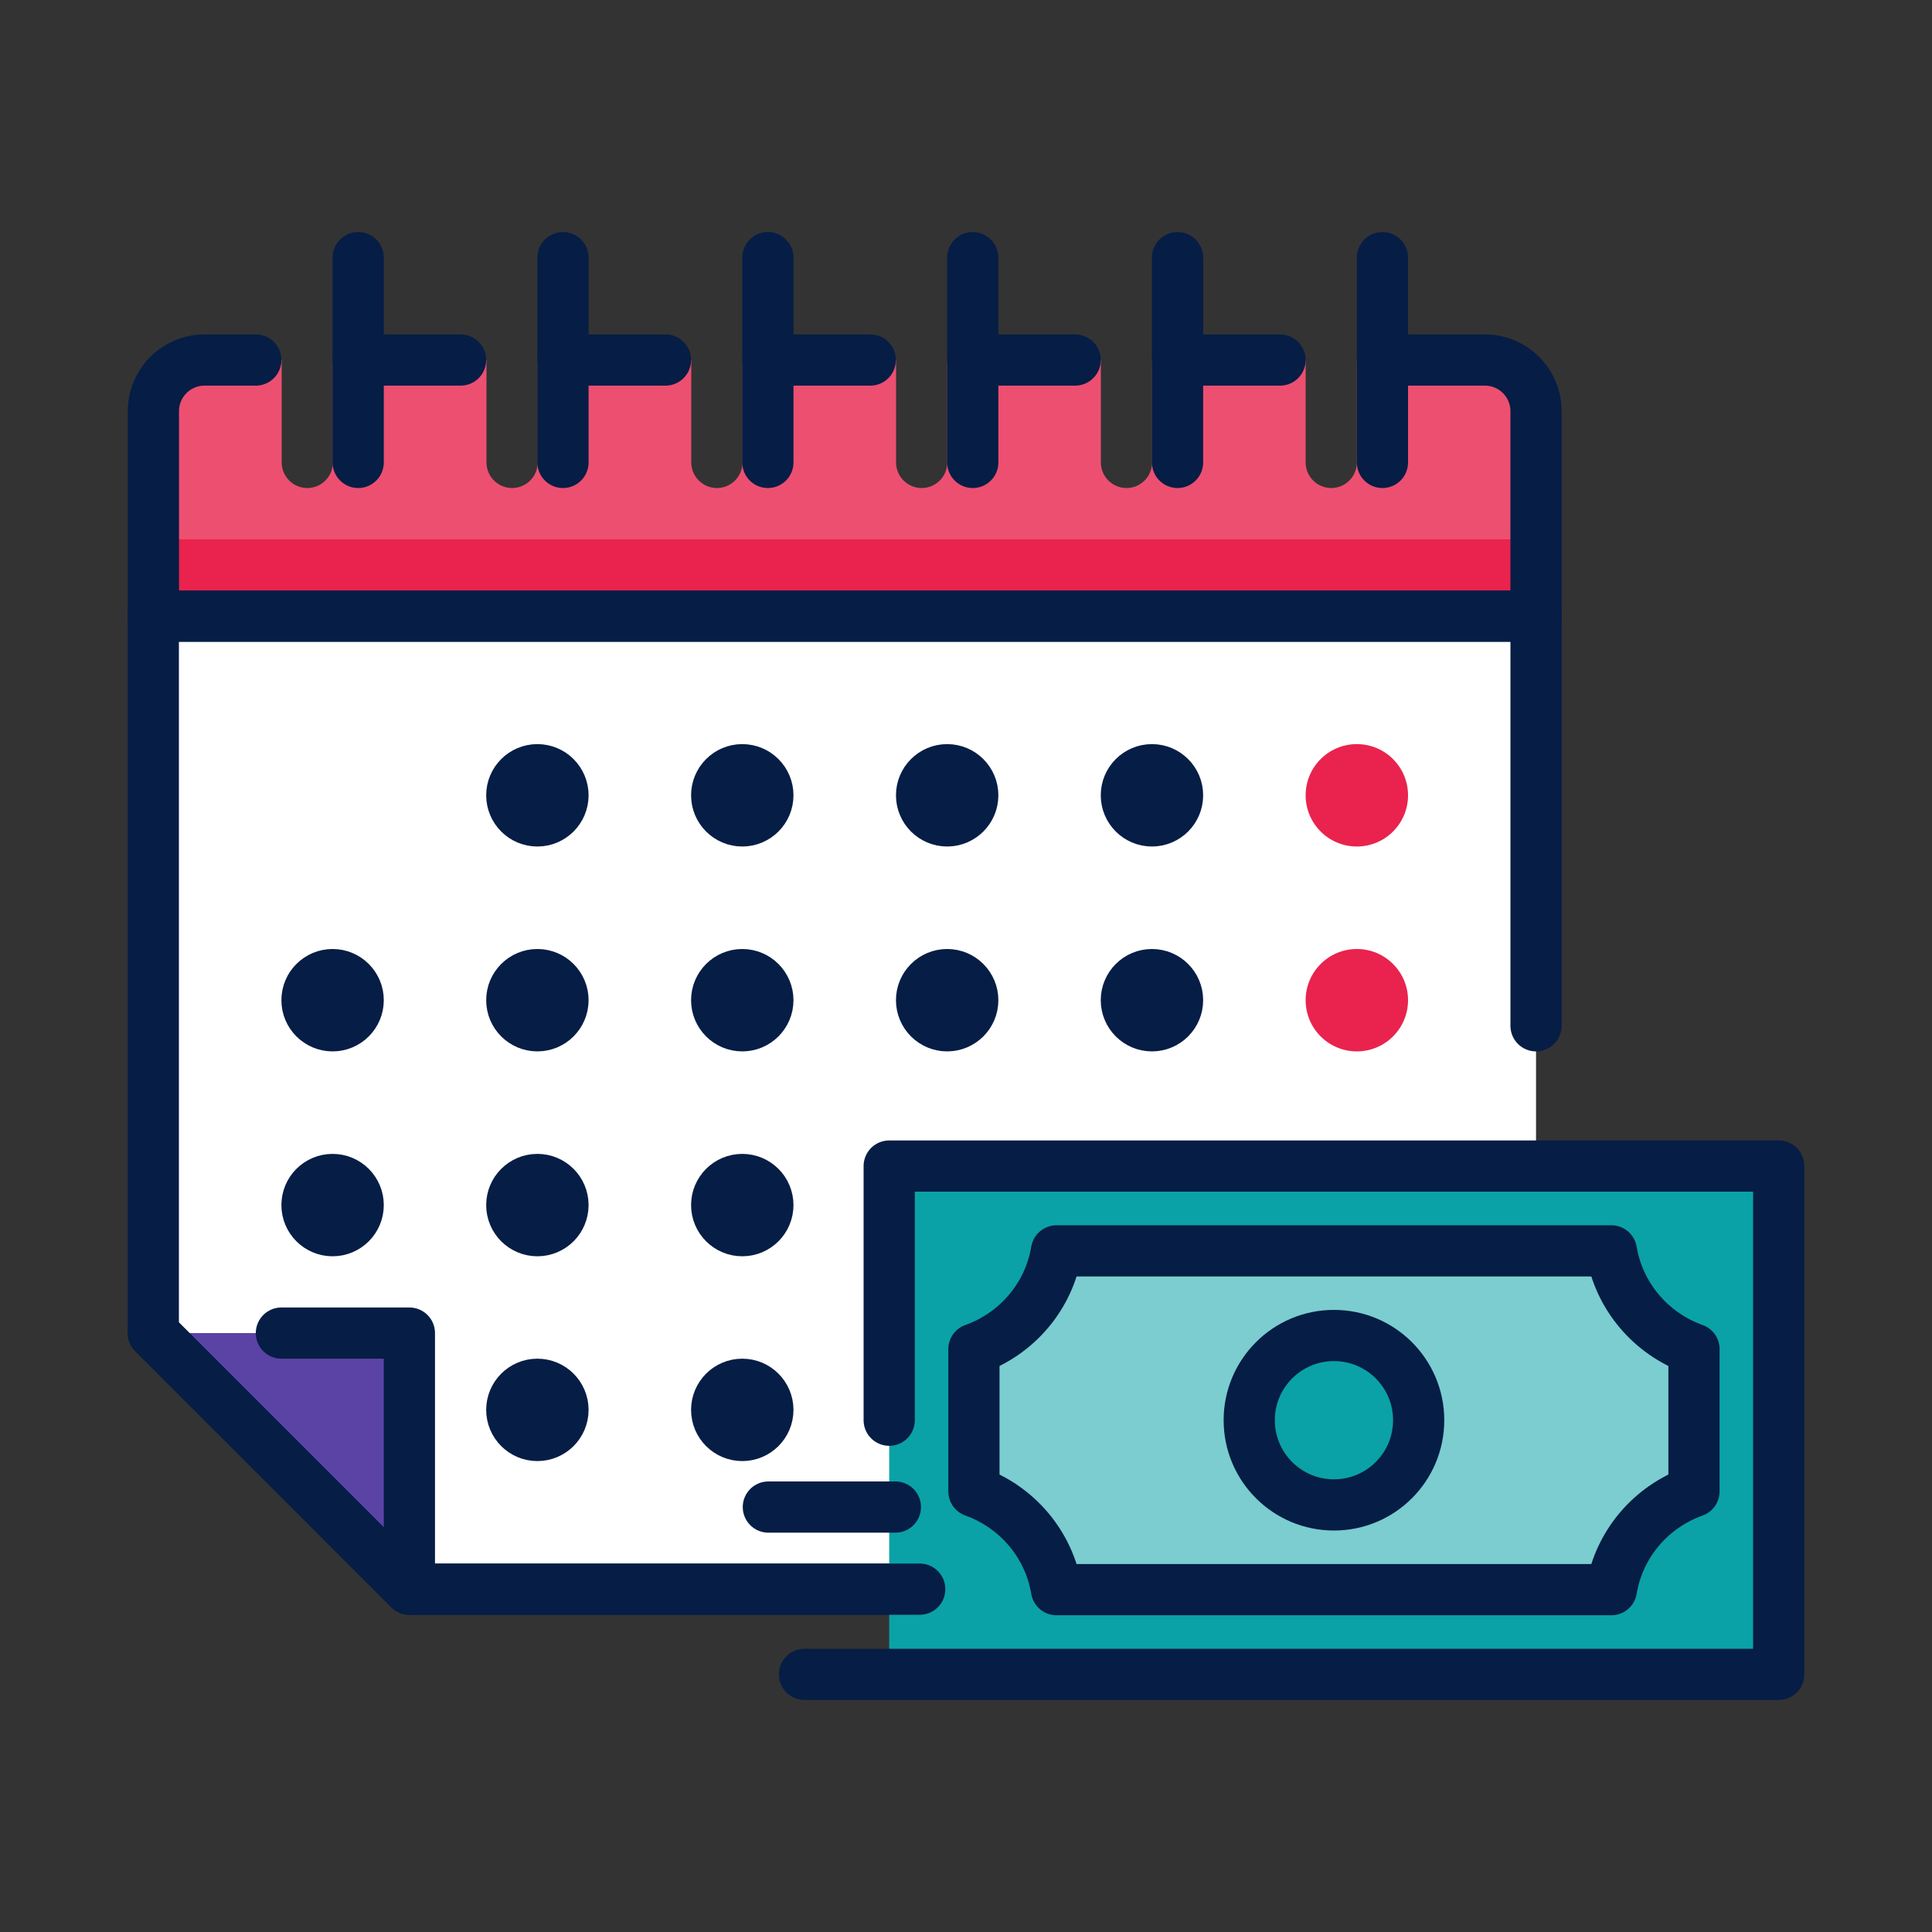 <svg xmlns="http://www.w3.org/2000/svg" id="Layer_1" viewBox="0 0 200 200"><rect x="0" y="0" width="200" height="200" fill="#333333" stroke="none"/><defs><style>.cls-1{fill:#e9234d;}.cls-2{fill:#ed486b;}.cls-3{fill:#fff;}.cls-4{fill:#ed4f71;}.cls-5{fill:#7bcdcf;}.cls-6{fill:#061d45;}.cls-7{fill:#0aa2a6;}.cls-8{fill:#5a43a5;}.cls-9{fill:none;stroke:#061d45;stroke-linecap:round;stroke-linejoin:round;stroke-width:5.3px;}</style></defs><g><g id="calendar_planning_planner"><g><path class="cls-3" d="M153.71,164.51H42.38l-26.51-27.39V63.78H159.01v95.43c0,2.93-2.37,5.3-5.3,5.3Z"></path><circle class="cls-2" cx="140.46" cy="124.75" r="5.3"></circle><circle class="cls-1" cx="140.46" cy="103.54" r="5.3"></circle><circle class="cls-1" cx="140.46" cy="82.33" r="5.3"></circle><polygon class="cls-8" points="42.38 164.51 15.87 138 42.38 138 42.38 164.51"></polygon><circle class="cls-6" cx="55.63" cy="82.33" r="2.65"></circle><circle class="cls-6" cx="76.84" cy="82.33" r="2.65"></circle><circle class="cls-6" cx="98.05" cy="82.33" r="2.65"></circle><circle class="cls-6" cx="119.25" cy="124.75" r="2.65"></circle><circle class="cls-6" cx="119.25" cy="103.54" r="2.65"></circle><circle class="cls-6" cx="119.25" cy="82.33" r="2.65"></circle><circle class="cls-6" cx="98.05" cy="103.54" r="2.65"></circle><circle class="cls-6" cx="76.84" cy="103.54" r="2.65"></circle><circle class="cls-6" cx="55.63" cy="103.54" r="2.65"></circle><circle class="cls-6" cx="34.43" cy="103.54" r="2.65"></circle><circle class="cls-6" cx="34.43" cy="124.75" r="2.65"></circle><circle class="cls-6" cx="55.63" cy="124.75" r="2.65"></circle><circle class="cls-6" cx="76.84" cy="124.75" r="2.65"></circle><circle class="cls-6" cx="76.84" cy="145.95" r="2.65"></circle><circle class="cls-6" cx="55.63" cy="145.95" r="2.65"></circle><path class="cls-4" d="M153.71,37.27h-13.25v10.6c0,1.47-1.19,2.65-2.65,2.65s-2.65-1.19-2.65-2.65v-10.6h-15.9v10.6c0,1.47-1.19,2.65-2.65,2.65s-2.65-1.19-2.65-2.65v-10.6h-15.9v10.6c0,1.47-1.19,2.65-2.65,2.65s-2.65-1.19-2.65-2.65v-10.6h-15.9v10.6c0,1.47-1.19,2.65-2.65,2.65s-2.65-1.19-2.65-2.65v-10.6h-15.9v10.6c0,1.47-1.19,2.65-2.65,2.65s-2.65-1.19-2.65-2.65v-10.6h-15.9v10.6c0,1.47-1.19,2.65-2.65,2.65s-2.65-1.19-2.65-2.65v-10.6h-7.95c-2.93,0-5.3,2.37-5.3,5.3v21.21H159.01v-21.21c0-2.93-2.37-5.3-5.3-5.3Z"></path><rect class="cls-1" x="15.87" y="55.83" width="143.14" height="7.95"></rect><rect class="cls-3" x="15.87" y="63.77" width="143.14" height="7.96"></rect></g><g><circle class="cls-9" cx="119.25" cy="124.75" r="2.65"></circle><circle class="cls-9" cx="119.25" cy="103.54" r="2.65"></circle><circle class="cls-9" cx="55.63" cy="82.33" r="2.65"></circle><circle class="cls-9" cx="76.84" cy="82.33" r="2.65"></circle><circle class="cls-9" cx="98.05" cy="82.33" r="2.65"></circle><circle class="cls-9" cx="119.25" cy="82.33" r="2.65"></circle><circle class="cls-9" cx="98.05" cy="103.54" r="2.65"></circle><circle class="cls-9" cx="76.84" cy="103.54" r="2.65"></circle><circle class="cls-9" cx="55.63" cy="103.54" r="2.65"></circle><circle class="cls-9" cx="34.43" cy="103.54" r="2.65"></circle><circle class="cls-9" cx="34.43" cy="124.75" r="2.65"></circle><circle class="cls-9" cx="55.63" cy="124.75" r="2.65"></circle><circle class="cls-9" cx="76.84" cy="124.75" r="2.65"></circle><circle class="cls-9" cx="76.84" cy="145.95" r="2.65"></circle><circle class="cls-9" cx="55.63" cy="145.95" r="2.65"></circle><line class="cls-9" x1="143.11" y1="47.87" x2="143.11" y2="26.67"></line><line class="cls-9" x1="121.9" y1="47.87" x2="121.9" y2="26.67"></line><line class="cls-9" x1="121.9" y1="37.27" x2="132.51" y2="37.27"></line><line class="cls-9" x1="100.7" y1="47.87" x2="100.7" y2="26.67"></line><line class="cls-9" x1="100.7" y1="37.27" x2="111.3" y2="37.27"></line><line class="cls-9" x1="79.49" y1="47.87" x2="79.49" y2="26.67"></line><line class="cls-9" x1="79.49" y1="37.27" x2="90.09" y2="37.27"></line><line class="cls-9" x1="58.28" y1="47.87" x2="58.28" y2="26.67"></line><line class="cls-9" x1="58.28" y1="37.27" x2="68.89" y2="37.27"></line><line class="cls-9" x1="37.08" y1="47.87" x2="37.08" y2="26.67"></line><line class="cls-9" x1="37.08" y1="37.27" x2="47.68" y2="37.27"></line><polyline class="cls-9" points="29.13 138 42.38 138 42.38 164.51 15.87 138"></polyline><path class="cls-9" d="M26.48,37.27h-5.3c-2.93,0-5.3,2.37-5.3,5.3v21.21H159.01v-21.21c0-2.93-2.37-5.3-5.3-5.3h-10.6"></path><polyline class="cls-9" points="95.21 164.51 42.38 164.51 15.87 138 15.87 63.78 159.01 63.78 159.01 106.19"></polyline></g></g><g id="bearer_bonds_income_payment_securities"><g><path class="cls-7" d="M92.05,120.71v52.62h92.08v-52.62H92.05Z"></path><path class="cls-5" d="M175.36,139.66v14.73c-4.43,1.58-7.76,5.44-8.55,10.17h-57.44c-.79-4.74-4.12-8.59-8.55-10.17v-14.73c4.43-1.58,7.76-5.44,8.55-10.17h57.44c.79,4.74,4.12,8.59,8.55,10.17Z"></path><circle class="cls-7" cx="138.09" cy="147.02" r="8.77"></circle></g><g><path class="cls-9" d="M83.28,173.33h100.85v-52.62H92.05v26.31"></path><path class="cls-9" d="M166.81,164.56c.79-4.74,4.12-8.59,8.55-10.17v-14.73c-4.43-1.58-7.76-5.44-8.55-10.17h-57.44c-.79,4.74-4.12,8.59-8.55,10.17v14.73c4.43,1.58,7.76,5.44,8.55,10.17h57.44Z"></path><circle class="cls-9" cx="138.09" cy="147.02" r="8.77"></circle><line class="cls-9" x1="92.69" y1="156.01" x2="79.54" y2="156.01"></line></g></g></g><line class="cls-9" x1="95.21" y1="164.51" x2="42.38" y2="164.51"></line></svg>